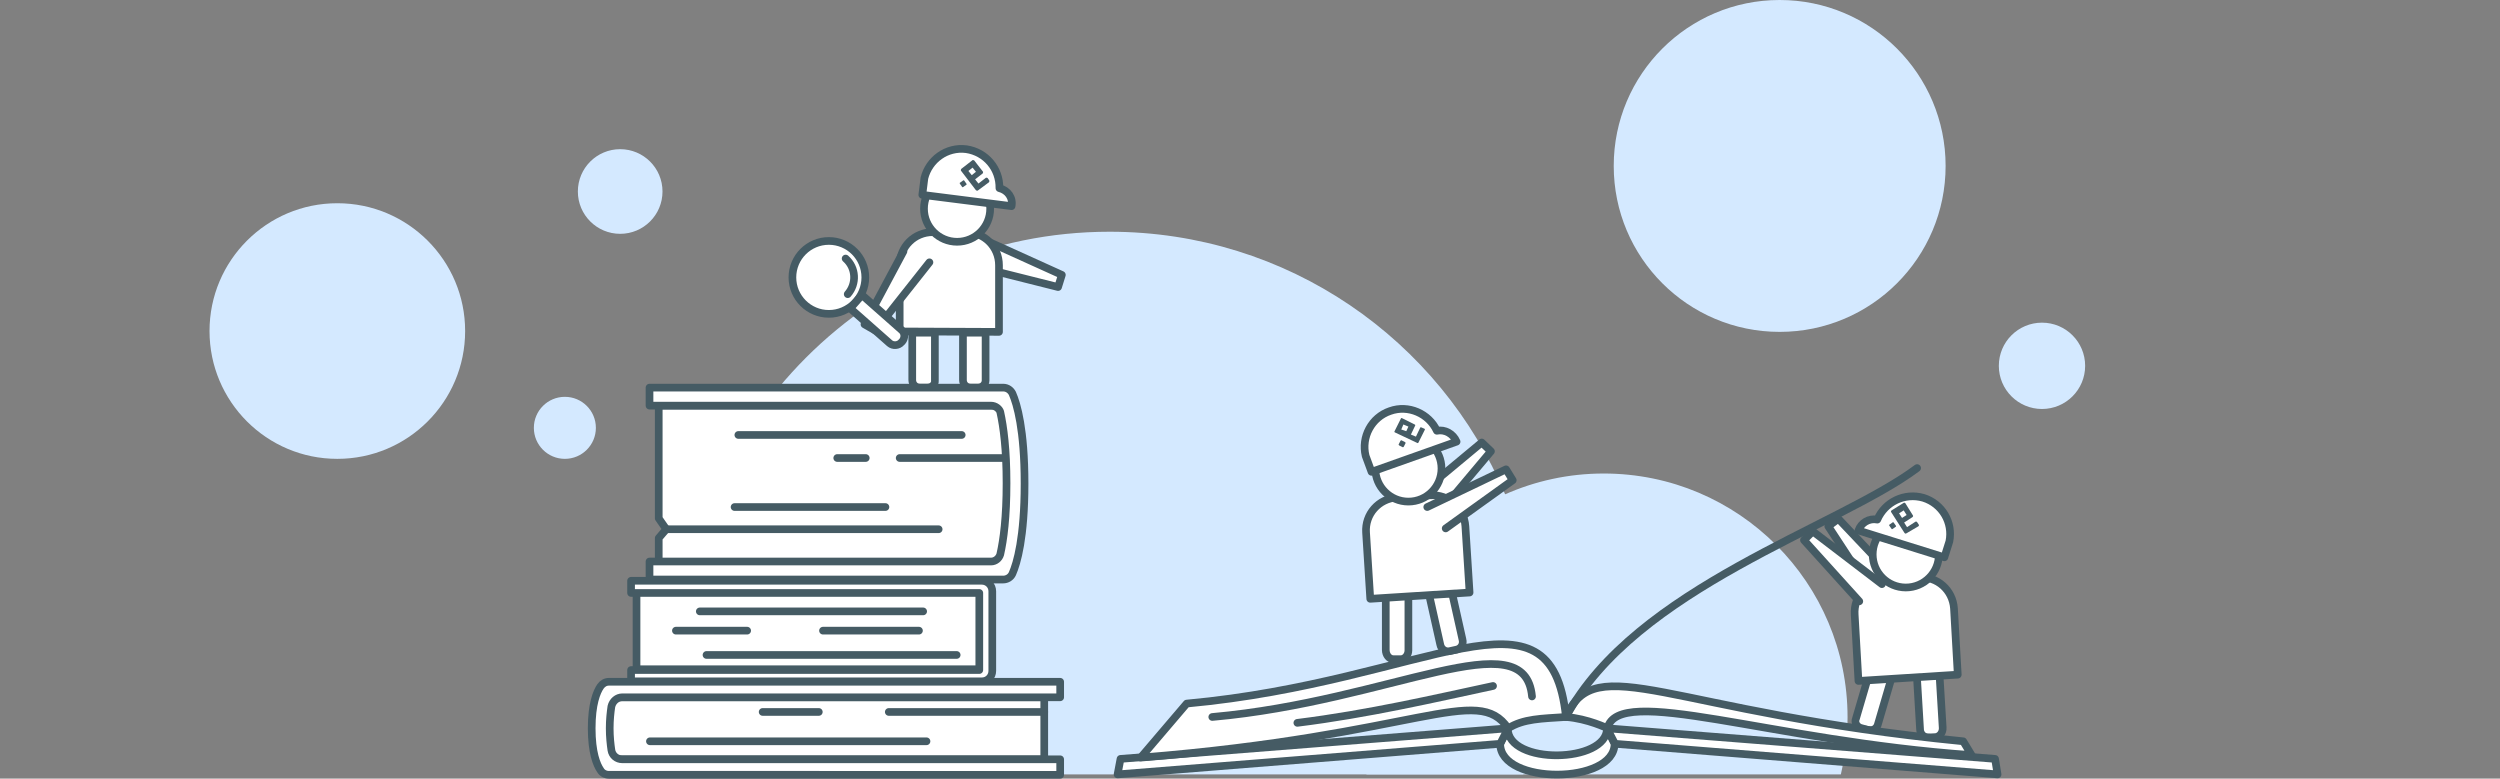 <?xml version="1.0" encoding="utf-8"?>
<!-- Generator: Adobe Illustrator 22.1.0, SVG Export Plug-In . SVG Version: 6.00 Build 0)  -->
<svg version="1.1" id="_x30_2" xmlns="http://www.w3.org/2000/svg" xmlns:xlink="http://www.w3.org/1999/xlink" x="0px" y="0px"
	 viewBox="0 0 596.6 185.8" style="enable-background:new 0 0 596.6 185.8;" xml:space="preserve">
<rect x="0" y="0" width="596.6" height="185.8" fill="#808080" stroke="none"/>
<style type="text/css">
	.st0{fill:#D4E9FF;}
	.st1{fill:#FFFFFF;stroke:#455B64;stroke-width:1.832;stroke-linecap:round;stroke-linejoin:round;stroke-miterlimit:10;}
	.st2{fill:#455B64;}
	.st3{fill:none;stroke:#455B64;stroke-width:1.832;stroke-linecap:round;stroke-linejoin:round;stroke-miterlimit:10;}
</style>
<g>
	<path class="st0" d="M440.9,171.2c0,4.7-0.6,9.2-1.6,13.6H326.1c-1-4.4-1.6-8.9-1.6-13.6c0-23.8,14.2-44.2,34.6-53.2
		c7.2-3.2,15.2-5,23.6-5C414.9,113,440.9,139.1,440.9,171.2z"/>
	<path class="st0" d="M367.1,157.7c0,9.4-1.3,18.5-3.6,27.1H166c-2.4-8.6-3.6-17.7-3.6-27.1c0-56.5,45.8-102.4,102.4-102.4
		c42.5,0,78.9,25.8,94.4,62.7C364.3,130.2,367.1,143.6,367.1,157.7z"/>
	<g>
		<circle class="st0" cx="424.7" cy="39.6" r="39.6"/>
		<circle class="st0" cx="487.3" cy="87.3" r="10.3"/>
	</g>
	<g>
		<circle class="st0" cx="80.5" cy="79" r="30.5"/>
		<circle class="st0" cx="148" cy="45.7" r="10.1"/>
		<circle class="st0" cx="134.8" cy="102.1" r="7.4"/>
	</g>
	<g>
		<g>
			<g>
				<polyline class="st1" points="233.4,63.7 252.5,68.5 253.4,65.6 234.4,57 				"/>
				<path class="st1" d="M214.7,79.1V63.3c0-4.4,3.5-7.9,7.9-7.9h7.9c4.4,0,7.9,3.5,7.9,7.9v15.9L214.7,79.1L214.7,79.1z"/>
				<circle class="st1" cx="228.4" cy="49.8" r="7.9"/>
				<path class="st1" d="M238.5,44.9c0.1-4.6-3.2-8.6-7.9-9.3c-4.7-0.6-8.9,2.5-10,6.9l-0.5,4l21.3,2.7
					C241.8,47.2,240.5,45.4,238.5,44.9z"/>
				<path class="st1" d="M221.3,92.5h-1.8c-1,0-1.8-0.8-1.8-1.8V79.4h5.4v11.4C223.2,91.7,222.4,92.5,221.3,92.5z"/>
				<path class="st1" d="M233.4,92.5h-1.8c-1,0-1.8-0.8-1.8-1.8V79.4h5.4v11.4C235.2,91.7,234.4,92.5,233.4,92.5z"/>
				<g id="icon_7_">
					<path id="e_7_" class="st2" d="M235.7,42.5c-0.1-0.1-0.2-0.1-0.4-0.1l-1.8,1.4l-0.8-1l1.8-1.4c0.1-0.1,0.1-0.2,0.1-0.4
						l-2.1-2.7c-0.1-0.1-0.2-0.1-0.4-0.1l-2.7,2.1c-0.1,0.1-0.1,0.2-0.1,0.4l3.6,4.7c0.1,0.1,0.2,0.1,0.4,0.1l2.7-2
						c0.1-0.1,0.1-0.2,0.1-0.4L235.7,42.5z M231.1,40.8l1-0.8l0.8,1l-1,0.8L231.1,40.8z"/>
					<path id="dot_7_" class="st2" d="M230.1,43.1c0-0.1-0.2-0.1-0.3,0l-0.7,0.5c-0.1,0-0.1,0.2,0,0.3l0.5,0.7c0,0.1,0.2,0.1,0.3,0
						l0.7-0.5c0.1,0,0.1-0.2,0-0.3L230.1,43.1z"/>
				</g>
				<polyline class="st1" points="215.6,60 206.3,77.4 208.9,78.9 221.8,62.6 				"/>
			</g>
			<g>
				<rect x="151.9" y="141.3" class="st1" width="83.2" height="18.4"/>
				<line class="st3" x1="167" y1="145.9" x2="220.3" y2="145.9"/>
				<line class="st3" x1="161.3" y1="150.5" x2="178.3" y2="150.5"/>
				<line class="st3" x1="196.4" y1="150.5" x2="219.3" y2="150.5"/>
				<line class="st3" x1="168.6" y1="156.3" x2="228.3" y2="156.3"/>
				<path class="st1" d="M150.6,141.3v-2.7h83.7c1.4,0,2.5,1.1,2.5,2.5v19c0,1.4-1.1,2.5-2.5,2.5h-83.7v-2.7h83.1v-18.4h-83.1V141.3
					z"/>
			</g>
			<g>
				<polygon class="st1" points="157.2,134.2 157.2,128.4 159,126.3 157.2,123.7 157.2,96.8 240.7,96.8 240.7,134.2 				"/>
				<line class="st3" x1="229.5" y1="103.8" x2="176.2" y2="103.8"/>
				<line class="st3" x1="240" y1="109.3" x2="214.7" y2="109.3"/>
				<line class="st3" x1="206.6" y1="109.3" x2="199.8" y2="109.3"/>
				<line class="st3" x1="159" y1="126.3" x2="224" y2="126.3"/>
				<line class="st3" x1="211.3" y1="121" x2="175.3" y2="121"/>
				<path class="st1" d="M236.5,96.8H155v-4.3h84.4c1,0,1.8,0.6,2.2,1.4c1.1,2.5,2.9,8.6,2.9,21.5s-1.8,19-2.9,21.5
					c-0.4,0.9-1.3,1.4-2.2,1.4H155V134h81.5c1,0,1.9-0.7,2.2-1.7c0.8-3.5,1.5-8.9,1.5-17c0-8-0.7-13.4-1.5-17
					C238.5,97.6,237.6,96.8,236.5,96.8z"/>
			</g>
			<g>
				<rect x="144.2" y="166.4" class="st1" width="105" height="14.8"/>
				<line class="st3" x1="249.2" y1="169.9" x2="212.1" y2="169.9"/>
				<line class="st3" x1="195.4" y1="169.9" x2="182" y2="169.9"/>
				<line class="st3" x1="155.1" y1="176.9" x2="221.1" y2="176.9"/>
				<path class="st1" d="M148.5,166.4H253v-3.7H145.3c-0.8,0-1.5,0.4-2,1.1c-0.9,1.3-2.1,4.2-2.1,10s1.2,8.7,2.1,10
					c0.4,0.7,1.2,1.1,2,1.1H253v-3.7H148.5c-1.3,0-2.4-0.9-2.6-2.2c-0.2-1.4-0.4-3.1-0.4-5.2c0-2.1,0.2-3.8,0.4-5.2
					C146.2,167.3,147.3,166.4,148.5,166.4z"/>
			</g>
			<g>
				<circle class="st1" cx="197.8" cy="66.2" r="8.7"/>
				<path class="st1" d="M201.8,61.7c2.5,2.2,2.7,6,0.5,8.5"/>
				<path class="st1" d="M215.3,81.5l-0.2,0.2c-0.7,0.8-2,0.9-2.8,0.2l-9.4-8.3l2.8-3.2l9.4,8.3C216,79.4,216,80.7,215.3,81.5z"/>
			</g>
		</g>
		<g>
			<g>
				<path class="st1" d="M460.1,176l1.8-0.1c1-0.1,1.8-1.1,1.7-2.3l-0.8-13.3l-5.4,0.3l0.8,13.4C458.2,175.1,459.1,176,460.1,176z"
					/>
				<path class="st1" d="M444,173.7l1.8,0.5c1,0.3,2-0.3,2.3-1.2l3.2-10.9l-5.2-1.5l-3.2,10.9C442.5,172.4,443.1,173.4,444,173.7z"
					/>
				<polyline class="st1" points="447.1,142.1 436.3,125.6 438.7,123.8 453,138.9 				"/>
				<path class="st1" d="M467.2,161l-0.9-15.8c-0.3-4.4-4-7.7-8.4-7.4l-7.9,0.5c-4.4,0.3-7.7,4-7.4,8.4l0.9,15.8L467.2,161z"/>
				<circle class="st1" cx="454.8" cy="132.3" r="7.9"/>
				<path class="st1" d="M448,124c1.8-4.2,6.5-6.5,11-5.2c4.5,1.4,7.1,5.9,6.2,10.4L464,133l-20.5-6.4
					C444.1,124.8,446,123.6,448,124z"/>
				<g id="icon_6_">
					<path id="e_6_" class="st2" d="M457.5,124.6c-0.1-0.1-0.2-0.2-0.4-0.1l-2,1.3l-0.7-1.1l2-1.3c0.1-0.1,0.2-0.2,0.1-0.4l-1.8-2.9
						c-0.1-0.1-0.2-0.2-0.4-0.1l-2.9,1.8c-0.1,0.1-0.2,0.2-0.1,0.4l3.2,5c0.1,0.1,0.2,0.2,0.4,0.1l2.9-1.7c0.1-0.1,0.2-0.2,0.1-0.4
						L457.5,124.6z M453.2,122.5l1.1-0.7l0.7,1.1l-1.1,0.7L453.2,122.5z"/>
					<path id="dot_6_" class="st2" d="M451.9,124.7c0-0.1-0.2-0.1-0.3,0l-0.7,0.5c-0.1,0-0.1,0.2,0,0.3l0.5,0.7c0,0.1,0.2,0.1,0.3,0
						l0.7-0.5c0.1,0,0.1-0.2,0-0.3L451.9,124.7z"/>
				</g>
				<polyline class="st1" points="443.7,143.5 430.5,128.9 432.6,126.8 449.1,139.4 				"/>
			</g>
			<g>
				<path class="st1" d="M383.5,173.8c0,8.4-23.7,8.8-23.7,0l-1.8,3.7c0,9.9,27.3,9.7,27.3,0L383.5,173.8z"/>
				<polygon class="st1" points="358,177.5 266.7,184.8 267.4,181.1 359.9,173.8 				"/>
				<polygon class="st1" points="385.4,177.5 476.7,184.8 476.1,181.1 383.5,173.8 				"/>
				<path class="st1" d="M351.9,173.8"/>
				<path class="st1" d="M373.7,171.1c-3.5-34-32.5-8.5-90.5-3.2l-11,12.9c66.4-5.3,80.3-17.8,87.7-7
					C363.6,171.5,367.8,171.5,373.7,171.1z"/>
				<path class="st1" d="M373.7,171.1c5.2,0.4,9.9,2.7,9.9,2.7c2.6-10.7,38.5,3,86.9,6.4l-2-3.3C397.9,170,380.8,154.7,373.7,171.1z
					"/>
				<path class="st3" d="M373.7,171.1c16.6-30.9,65-45.3,83.8-59.4"/>
				<path class="st1" d="M289.3,171.1c42.8-3.8,74.6-23.2,76.3-4.9"/>
				<path class="st1" d="M309.6,172.5c16.9-2.1,32.7-5.8,46.7-8.8"/>
			</g>
			<g>
				<path class="st1" d="M347.7,155l-1.8,0.4c-1,0.2-2-0.5-2.2-1.6l-2.8-12.5l5.3-1.2l2.8,12.5C349.3,153.7,348.7,154.7,347.7,155z"
					/>
				<path class="st1" d="M334.3,157.3h-1.8c-1,0-1.8-1-1.8-2.2v-13.3h5.4v13.4C336.1,156.3,335.3,157.3,334.3,157.3z"/>
				<polyline class="st1" points="343.1,122.8 355.8,107.7 353.6,105.6 337.6,118.9 				"/>
				<path class="st1" d="M327,142.9l-1-15.8c-0.3-4.4,3-8.1,7.4-8.4l7.9-0.5c4.4-0.3,8.1,3,8.4,7.4l1,15.8L327,142.9z"/>
				<circle class="st1" cx="336.1" cy="111.8" r="7.9"/>
				<path class="st1" d="M342.9,102.8c-1.9-4.1-6.8-6.3-11.2-4.7c-4.4,1.5-6.9,6.2-5.8,10.7l1.4,3.8l20.3-7.2
					C346.8,103.5,344.8,102.4,342.9,102.8z"/>
				<g id="icon_5_">
					<path id="e_5_" class="st2" d="M339.2,102c-0.1-0.1-0.3,0-0.3,0.1l-1,2.1l-1.2-0.5l1-2.1c0.1-0.1,0-0.3-0.1-0.3l-3-1.5
						c-0.1-0.1-0.3,0-0.3,0.1l-1.5,3c-0.1,0.1,0,0.3,0.1,0.3l5.3,2.5c0.1,0.1,0.3,0,0.3-0.1l1.5-3c0.1-0.1,0-0.3-0.1-0.3L339.2,102z
						 M334.4,102.5l0.5-1.2l1.2,0.5l-0.5,1.1L334.4,102.5z"/>
					<path id="dot_5_" class="st2" d="M334.5,105.1c-0.1-0.1-0.2,0-0.3,0.1l-0.4,0.8c-0.1,0.1,0,0.2,0.1,0.3l0.8,0.4
						c0.1,0.1,0.2,0,0.3-0.1l0.4-0.8c0.1-0.1,0-0.2-0.1-0.3L334.5,105.1z"/>
				</g>
				<polyline class="st1" points="345,126.1 361,114.6 359.4,112 340.6,121 				"/>
			</g>
		</g>
	</g>
</g>
</svg>
